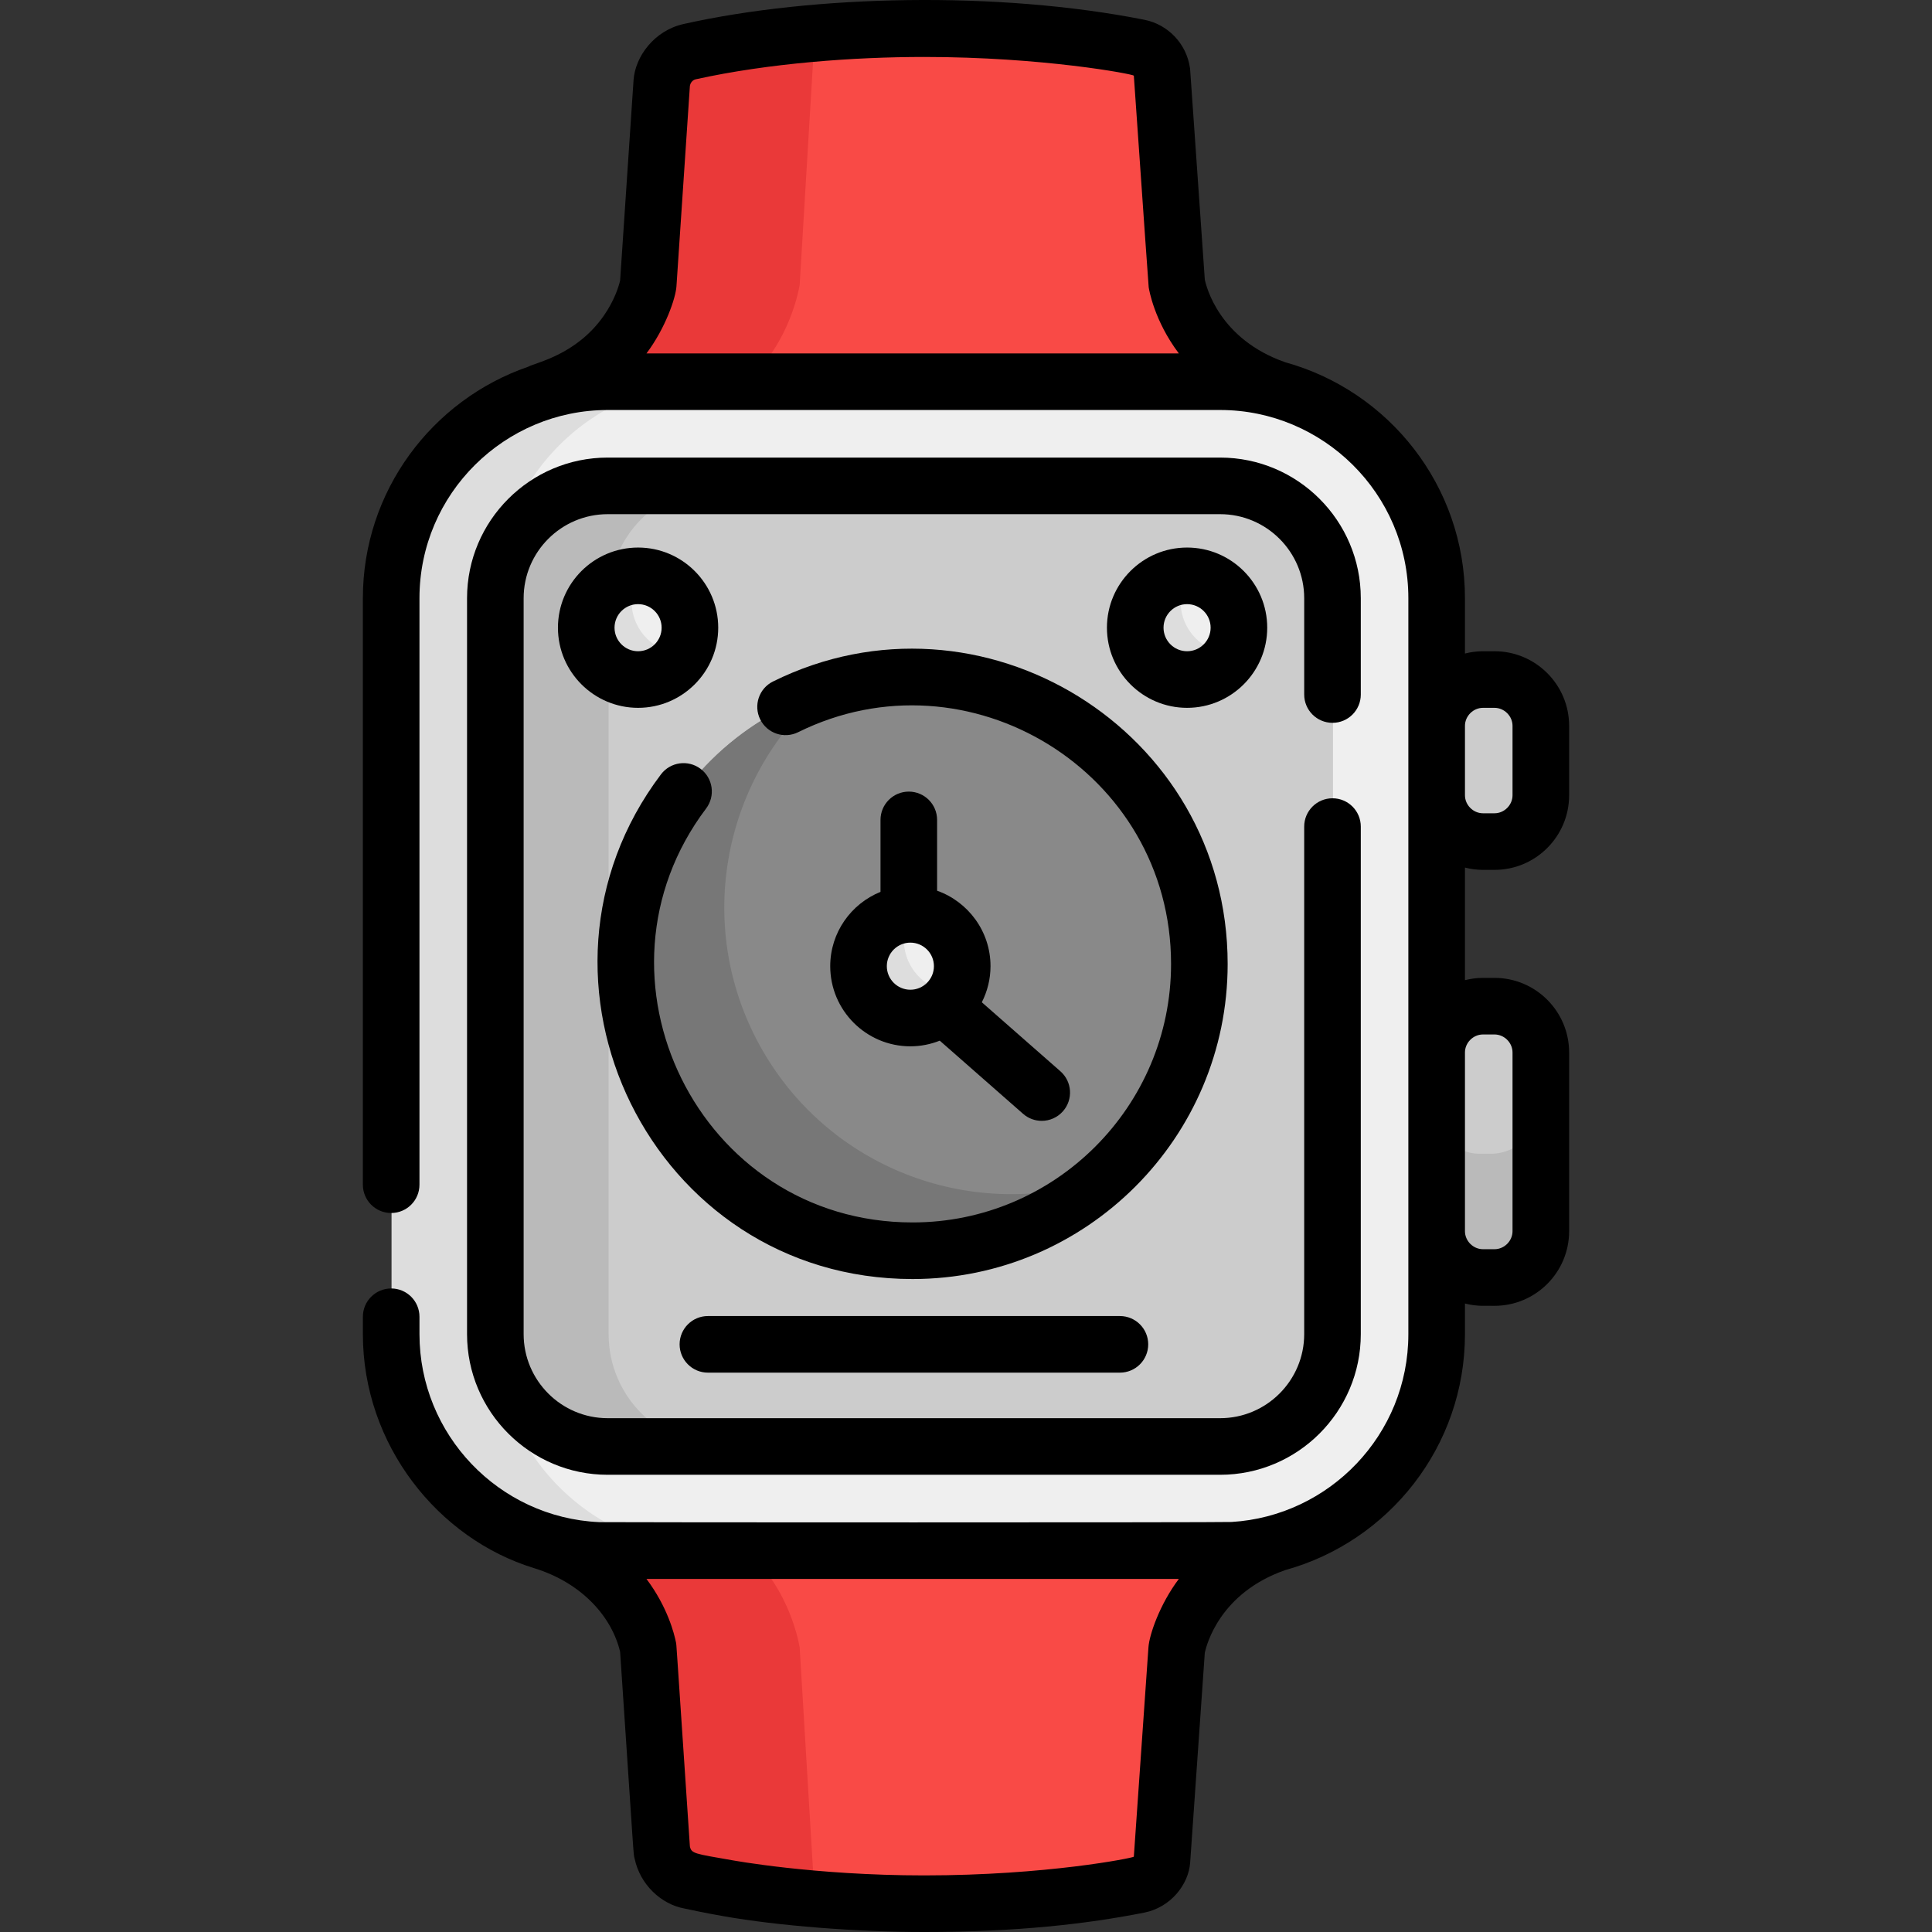 <?xml version="1.0" encoding="iso-8859-1"?>
<!-- Generator: Adobe Illustrator 19.0.0, SVG Export Plug-In . SVG Version: 6.00 Build 0)  -->
<svg version="1.1" id="Capa_1" xmlns="http://www.w3.org/2000/svg" xmlns:xlink="http://www.w3.org/1999/xlink" x="0px" y="0px"
	 viewBox="0 0 512.001 512.001" style="enable-background:new 0 0 512.001 512.001;" xml:space="preserve">
<rect x="0" y="0" width="512.001" height="512.001" fill="#333333" stroke="none"/>
<path style="fill:#F94A46;" d="M323.479,103.157c-169.007,0.872-164.652-1.966-179.251,2.558H143.8
	c23.014-7.058,27.543-27.446,28.116-30.319l3.599-53.679c0.541-3.786,3.395-7.146,7.407-8.031c36.22-7.99,84.755-7.876,119.01-1.091
	c3.21,0.636,5.666,3.231,6.127,6.471l3.901,55.936c0,0,3.058,22.075,26.499,30.151C333.681,103.859,328.661,103.157,323.479,103.157
	z"/>
<path style="fill:#EA3939;" d="M215.518,15.546l-3.599,59.989c-0.459,2.569-3.458,17.648-16.405,27.622
	c-29.76,0.581-38.049-1.544-51.287,2.558H143.8c23.014-7.058,27.543-27.446,28.116-30.319c0.963-14.132,3.498-53.112,3.715-54.203
	c1.282-6.432,7.419-7.572,7.319-7.514c12.35-2.723,23.647-4.138,36.156-5.071C217.091,10.39,215.843,13.013,215.518,15.546z"/>
<g>
	<path style="fill:#CCCCCC;" d="M395.198,180.085h-3.068c-6.748,0-12.268,5.52-12.268,12.268v18.403
		c0,6.748,5.521,12.268,12.268,12.268h3.068c6.748,0,12.268-5.52,12.268-12.268v-18.403
		C407.466,185.607,401.946,180.085,395.198,180.085z"/>
	<path style="fill:#CCCCCC;" d="M395.198,266.646h-3.068c-6.748,0-12.268,5.52-12.268,12.268c0,14.56,0,34.103,0,47.37
		c0,6.748,5.521,12.268,12.268,12.268h3.068c6.748,0,12.268-5.52,12.268-12.268c0-31.197,0-19.888,0-47.37
		C407.466,272.168,401.946,266.646,395.198,266.646z"/>
</g>
<path style="fill:#BABABA;" d="M395.198,305.746h-3.068c-6.747,0-12.268-5.52-12.268-12.268c0,12.167,0,21.76,0,32.808
	c0,6.748,5.521,12.268,12.268,12.268h3.068c6.748,0,12.268-5.52,12.268-12.268c0-10.929,0-21.867,0-32.808
	C407.466,300.225,401.946,305.746,395.198,305.746z"/>
<path style="fill:#F94A46;" d="M161.18,408.939c-5.899,0-11.592-0.897-16.952-2.558H143.8c23.014,7.058,27.543,27.446,28.116,30.319
	c0.96,14.096,3.499,53.115,3.715,54.203c1.282,6.432,7.419,7.571,7.319,7.514c36.197,7.979,84.815,7.853,118.982,1.085
	c3.21-0.636,5.666-3.231,6.127-6.47l3.902-55.938c0,0,3.058-22.075,26.499-30.151C325.346,410.492,331.326,408.246,161.18,408.939z"
	/>
<path style="fill:#EA3939;" d="M215.518,496.55l-3.599-59.99c-0.459-2.569-3.458-17.648-16.405-27.622
	c-29.76-0.581-38.049,1.544-51.287-2.558H143.8c23.014,7.058,27.543,27.446,28.116,30.319l3.599,53.679
	c0.541,3.778,3.387,7.144,7.407,8.031c12.255,2.704,23.517,4.132,36.184,5.077C217.091,501.705,215.843,499.082,215.518,496.55z"/>
<path style="fill:#EFEFEF;" d="M323.479,410.938H161.18c-31.641,0-57.383-25.743-57.383-57.383V158.54
	c0-31.641,25.742-57.383,57.383-57.383h162.299c31.641,0,57.383,25.742,57.383,57.383v195.016
	C380.863,385.197,355.121,410.938,323.479,410.938z"/>
<path style="fill:#DDDDDD;" d="M131.401,353.556V158.54c0-31.641,25.742-57.383,57.383-57.383H161.18
	c-31.641,0-57.383,25.743-57.383,57.383v195.016c0,31.641,25.742,57.383,57.383,57.383h27.605
	C157.143,410.938,131.401,385.197,131.401,353.556z"/>
<path style="fill:#CCCCCC;" d="M161.18,128.761c-16.42,0-29.779,13.359-29.779,29.779v195.016c0,16.42,13.359,29.779,29.779,29.779
	h162.299c16.42,0,29.779-13.359,29.779-29.779V158.54c0-16.42-13.359-29.779-29.779-29.779H161.18z"/>
<path style="fill:#BABABA;" d="M161.289,353.556V158.54c0-16.42,13.358-29.778,29.778-29.778H161.18
	c-16.42,0-29.779,13.358-29.779,29.778v195.016c0,16.42,13.359,29.779,29.779,29.779h29.887
	C174.648,383.334,161.289,369.975,161.289,353.556z"/>
<circle style="fill:#EFEFEF;" cx="169.229" cy="166.349" r="13.74"/>
<path style="fill:#DDDDDD;" d="M169.229,166.345c-2.542-4.401-2.359-9.62,0.006-13.729c-2.338-0.003-4.706,0.577-6.876,1.83
	c-6.572,3.795-8.823,12.197-5.029,18.77c3.795,6.572,12.197,8.824,18.77,5.029c2.17-1.253,3.858-3.014,5.023-5.04
	C176.38,173.197,171.771,170.746,169.229,166.345z"/>
<circle style="fill:#898989;" cx="241.97" cy="255.458" r="76"/>
<path style="fill:#777777;" d="M202.137,278.461c-18.419-31.902-11.073-71.602,15.572-95.027
	c-45.665,15.438-65.444,68.638-41.55,110.025c20.986,36.349,67.466,48.803,103.814,27.817c4.447-2.568,8.531-5.521,12.245-8.787
	C258.61,323.851,220.556,310.363,202.137,278.461z"/>
<circle style="fill:#EFEFEF;" cx="314.721" cy="166.349" r="13.74"/>
<path style="fill:#DDDDDD;" d="M314.721,166.345c-2.542-4.401-2.359-9.62,0.006-13.729c-10.479-0.015-17.225,11.388-11.906,20.599
	c3.795,6.572,12.197,8.824,18.77,5.029c2.17-1.253,3.858-3.014,5.023-5.04C321.872,173.197,317.263,170.746,314.721,166.345z"/>
<circle style="fill:#EFEFEF;" cx="241.39" cy="256.048" r="13.74"/>
<path style="fill:#DDDDDD;" d="M241.398,242.32c-10.479-0.015-17.225,11.388-11.906,20.599c3.795,6.572,12.197,8.824,18.77,5.029
	c2.17-1.253,3.858-3.014,5.023-5.04C242.717,262.894,236.116,251.498,241.398,242.32z"/>
<path d="M187.603,348.766c-4.142,0-7.499,3.357-7.499,7.499s3.357,7.499,7.499,7.499h109.189c4.142,0,7.499-3.357,7.499-7.499
	s-3.357-7.499-7.499-7.499H187.603z"/>
<path d="M190.337,166.345c0-11.712-9.527-21.239-21.238-21.239s-21.239,9.528-21.239,21.239s9.528,21.239,21.239,21.239
	C180.809,187.584,190.337,178.056,190.337,166.345z M169.097,172.586c-3.442,0-6.241-2.8-6.241-6.241s2.8-6.241,6.241-6.241
	c3.441,0,6.24,2.8,6.24,6.241S172.539,172.586,169.097,172.586z"/>
<path d="M335.829,166.345c0-11.712-9.528-21.239-21.239-21.239s-21.239,9.528-21.239,21.239s9.528,21.239,21.239,21.239
	C326.301,187.584,335.829,178.056,335.829,166.345z M314.589,172.586c-3.442,0-6.241-2.8-6.241-6.241s2.8-6.241,6.241-6.241
	c3.442,0,6.241,2.8,6.241,6.241S318.032,172.586,314.589,172.586z"/>
<path d="M240.843,209.784c-4.142,0-7.499,3.357-7.499,7.499v19.071c-7.799,3.147-13.324,10.782-13.324,19.694
	c0,11.712,9.528,21.239,21.239,21.239c2.752,0,5.374-0.543,7.789-1.5l22.077,19.386c1.424,1.251,3.188,1.864,4.944,1.864
	c2.083,0,4.155-0.863,5.638-2.552c2.733-3.112,2.426-7.85-0.688-10.583l-20.825-18.287c1.462-2.88,2.304-6.124,2.304-9.569
	c0-9.225-5.922-17.073-14.156-19.999v-18.764C248.342,213.141,244.986,209.784,240.843,209.784z M241.259,262.289
	c-3.442,0-6.241-2.8-6.241-6.241c0-3.442,2.8-6.241,6.241-6.241s6.241,2.8,6.241,6.241
	C247.501,259.489,244.702,262.289,241.259,262.289z"/>
<path d="M204.86,180.6c-3.713,1.837-5.232,6.335-3.395,10.047c1.836,3.712,6.335,5.231,10.047,3.395
	c45.033-22.288,98.831,10.404,98.831,61.419c0,37.769-30.728,68.498-68.498,68.498c-56.722,0-88.38-65.085-54.713-109.706
	c2.494-3.307,1.837-8.009-1.47-10.504c-3.306-2.494-8.008-1.837-10.504,1.47c-40.975,54.307-2.553,133.738,66.686,133.738
	c46.04,0,83.497-37.456,83.497-83.497C325.34,193.469,259.977,153.319,204.86,180.6z"/>
<path d="M396.067,230.525c10.9,0,19.769-8.868,19.769-19.769v-18.403c0-10.9-8.868-19.768-19.769-19.768
	c-2.246,0.08-4.324-0.269-7.837,0.606v-14.653c0-29.783-20.178-54.926-47.577-62.519c-17.533-6.099-20.975-20.032-21.37-21.944
	c-4.148-59.37-3.859-55.57-3.932-56.066c-0.908-6.386-5.768-11.52-12.091-12.771c-38.67-7.664-87.654-6.601-122.088,1.123
	c-7.768,1.715-12.842,8.615-13.271,14.852l-3.563,53.131c-0.325,1.376-1.417,5.158-4.343,9.346
	c-7.268,10.399-18.002,12.37-20.003,13.494c-25.469,8.765-43.827,32.949-43.827,61.355v155.421c0,4.141,3.357,7.499,7.499,7.499
	s7.499-3.358,7.499-7.499V158.539c0-27.739,22.636-49.884,49.884-49.884h162.299c27.189,0,49.885,22.113,49.885,49.884
	c0,38.776,0,154.922,0,195.016c0,26.695-20.969,48.223-46.854,49.784c-2.6,0.16-165.852,0.123-167.619,0.043
	c-26.583-1.218-47.593-23.217-47.593-49.827v-4.598c0-4.142-3.357-7.499-7.499-7.499s-7.499,3.357-7.499,7.499v4.599
	c0,29.432,20.005,54.234,45.303,61.996c12.971,3.977,20.728,13.138,22.869,22.2c3.839,57.14,3.489,53.353,3.831,54.737
	c1.453,7.03,7.119,12.155,13.133,13.272c6.068,1.29,8.218,1.66,10.456,2.051c14.364,2.545,35.228,4.189,53.152,4.189
	c24.59,0,43.16-2.128,58.347-5.142c6.936-1.374,11.764-7.419,12.15-13.305l3.874-55.511c0.44-2.113,3.95-15.903,21.363-21.964
	c27.403-7.591,47.585-32.736,47.585-62.523v-8.108c3.517,0.876,5.567,0.525,7.837,0.606c10.9,0,19.769-8.867,19.769-19.768v-47.37
	c0-10.9-8.868-19.768-19.769-19.768H393c-1.648,0-3.24,0.225-4.77,0.606v-29.835C391.746,230.794,393.807,230.444,396.067,230.525z
	 M388.23,192.354c0-2.585,2.185-4.769,4.77-4.769h3.067c2.586,0,4.77,2.184,4.77,4.769v18.403c0,2.586-2.185,4.77-4.77,4.77H393
	c-2.586,0-4.77-2.185-4.77-4.77V192.354z M171.323,93.658c4.979-6.616,7.735-14.623,7.943-17.762
	c3.873-57.564,3.532-52.961,3.588-53.239c0.179-0.895,0.869-1.532,1.575-1.655c19.351-4.266,41.879-5.908,60.481-5.908
	c31.393,0,55.33,4.528,55.568,4.955c2.833,40.515,3.868,55.626,3.938,56.082c0.089,0.584,1.45,8.855,7.986,17.527H171.323z
	 M304.349,436.572l-3.871,55.475c-0.178,0.319-23.139,4.955-55.568,4.955c-29.236,0-50.882-4.023-50.984-4.035
	c-9.838-1.725-10.688-1.72-11.099-3.657c-3.802-56.36-3.509-53.171-3.689-54.075c-0.448-2.248-2.23-9.374-7.815-16.797h141.08
	C307.356,425.134,304.573,433.231,304.349,436.572z M392.999,274.145h3.067c2.586,0,4.77,2.185,4.77,4.769v47.37
	c0,2.585-2.185,4.769-4.77,4.769h-3.067c-2.586,0-4.77-2.185-4.77-4.769v-47.37C388.23,276.33,390.414,274.145,392.999,274.145z"/>
<path d="M353.126,191.557c4.141,0,7.499-3.357,7.499-7.499V158.54c0-20.555-16.724-37.277-37.278-37.277H161.048
	c-20.555,0-37.277,16.723-37.277,37.277v195.016c0,20.555,16.723,37.278,37.277,37.278h162.299
	c20.555,0,37.278-16.724,37.278-37.278V219.053c0-4.142-3.358-7.499-7.499-7.499c-4.142,0-7.499,3.357-7.499,7.499v134.502
	c0,12.285-9.995,22.28-22.28,22.28H161.048c-12.284,0-22.279-9.995-22.279-22.28V158.54c0-12.284,9.995-22.279,22.279-22.279
	h162.299c12.285,0,22.28,9.995,22.28,22.279v25.518C345.627,188.199,348.985,191.557,353.126,191.557z"/>
<g>
</g>
<g>
</g>
<g>
</g>
<g>
</g>
<g>
</g>
<g>
</g>
<g>
</g>
<g>
</g>
<g>
</g>
<g>
</g>
<g>
</g>
<g>
</g>
<g>
</g>
<g>
</g>
<g>
</g>
</svg>
